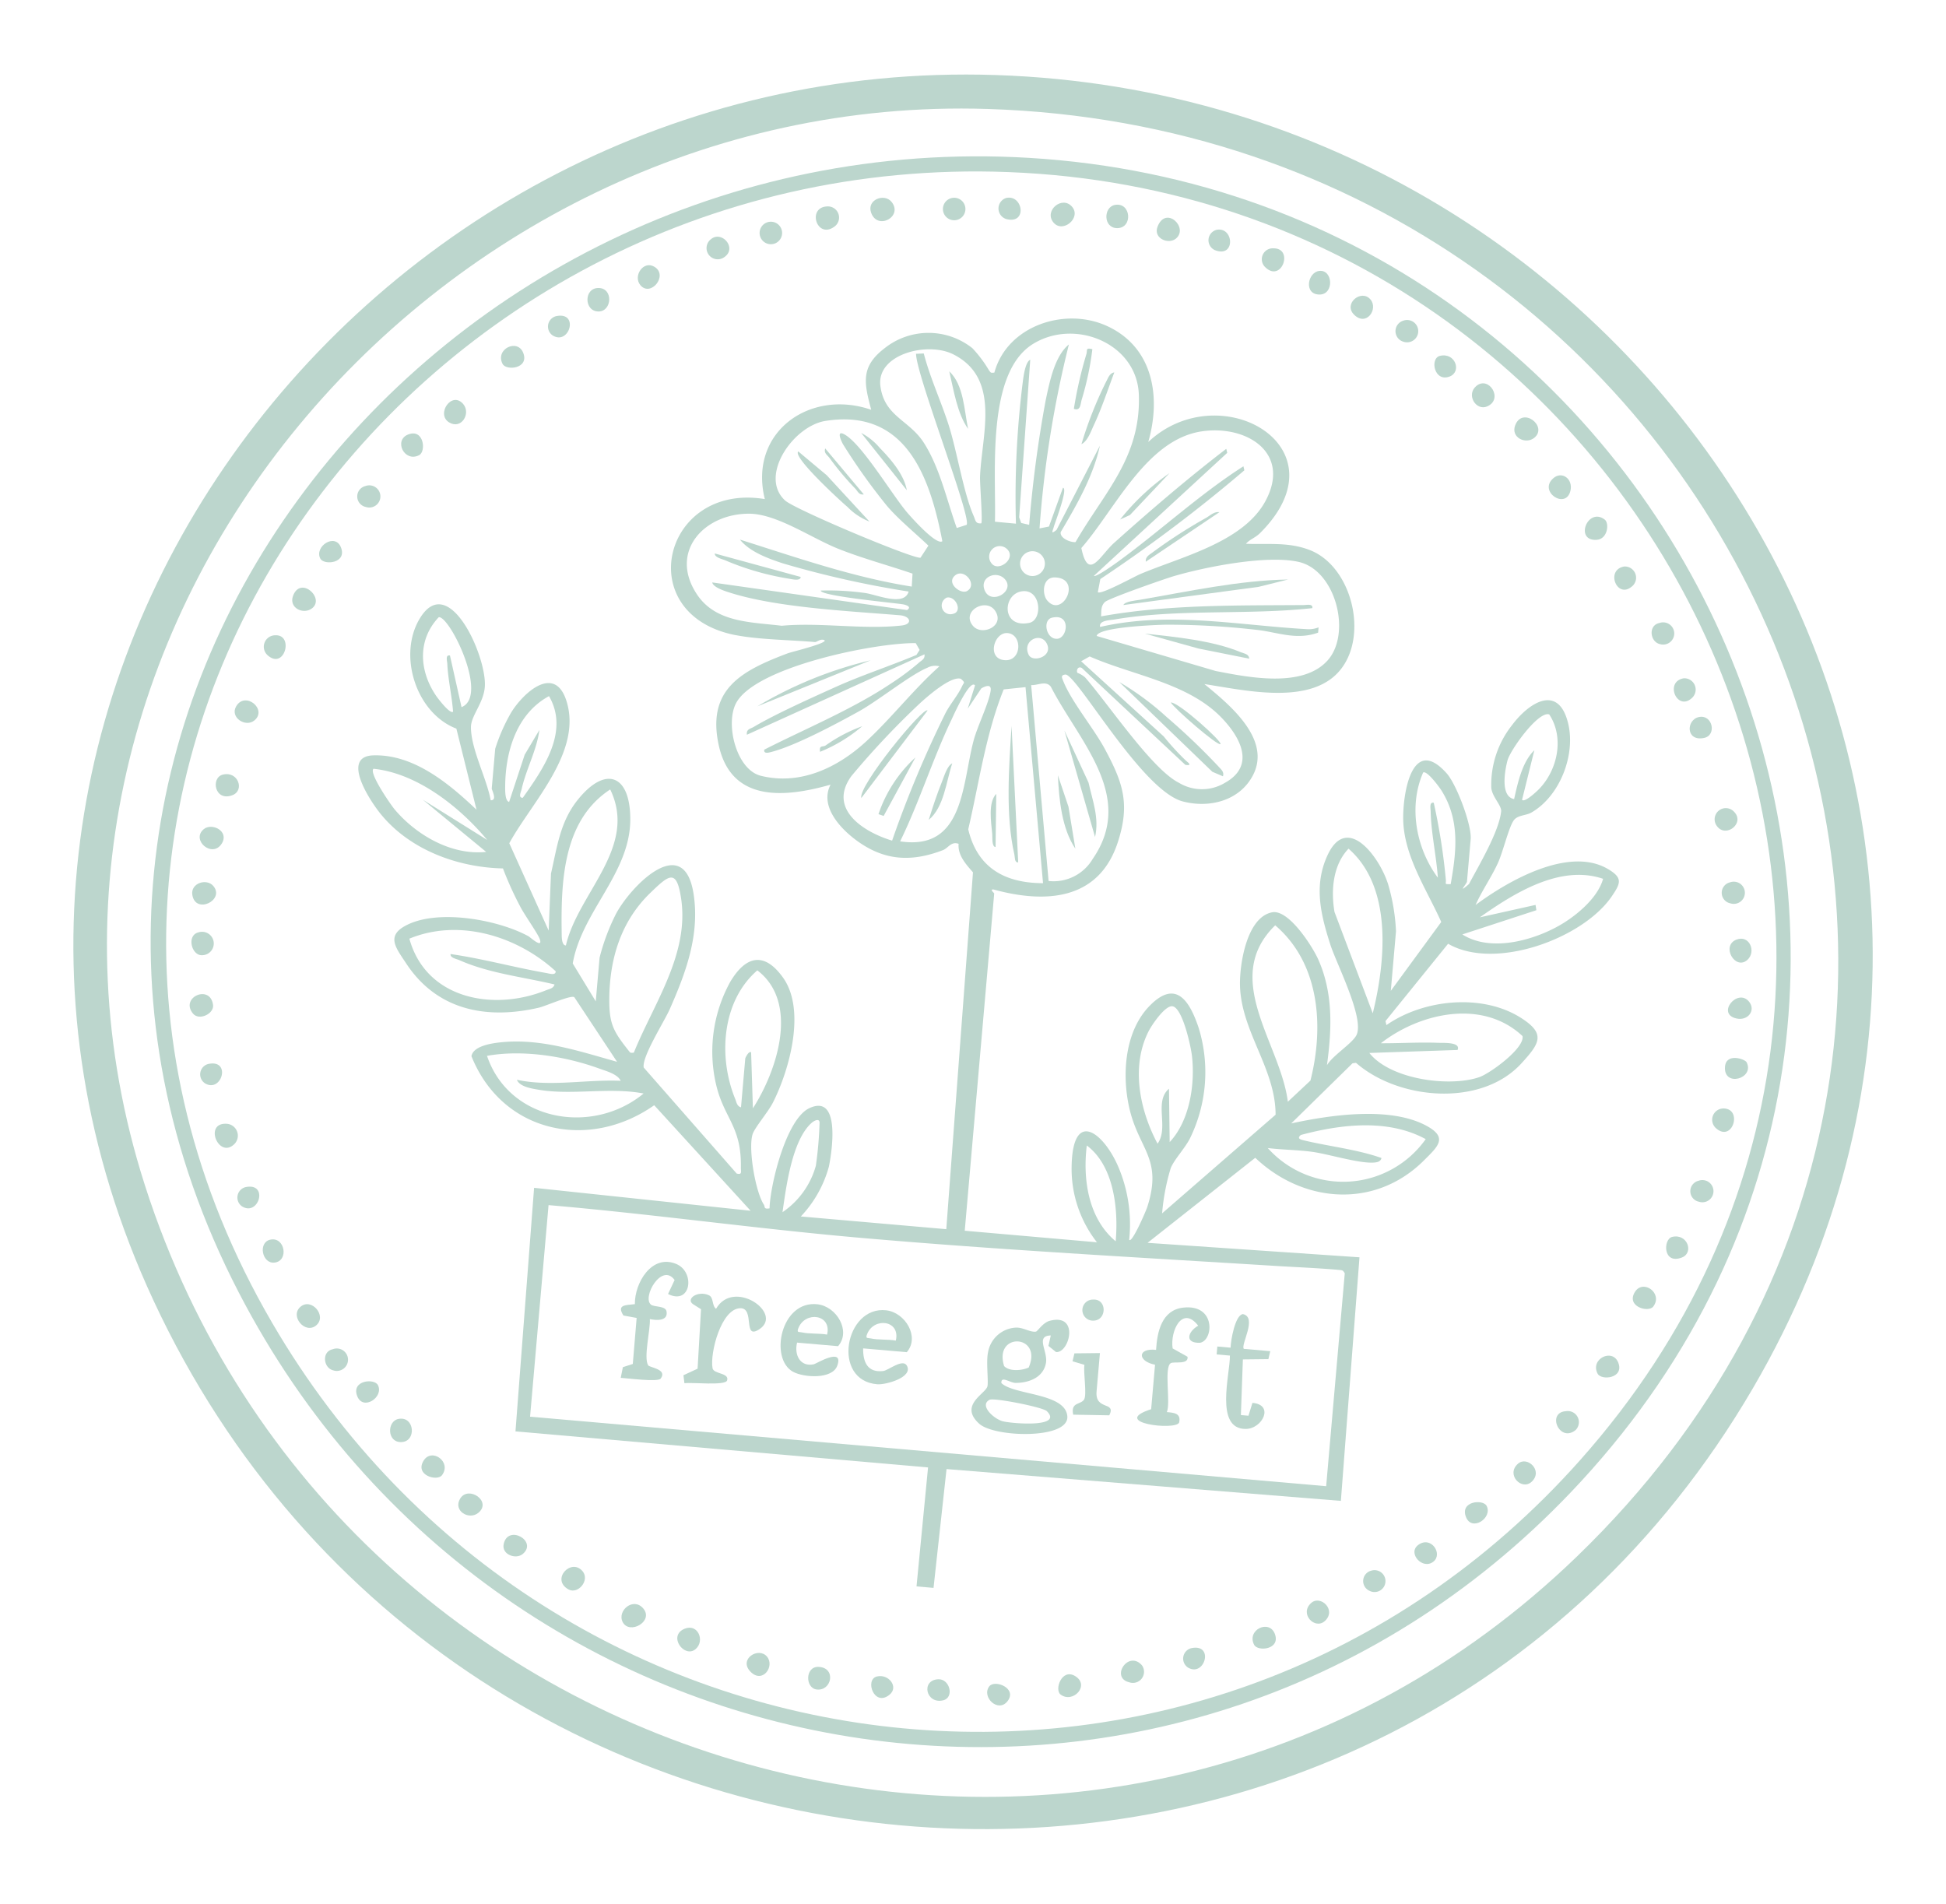 <svg xmlns="http://www.w3.org/2000/svg" xmlns:xlink="http://www.w3.org/1999/xlink" width="261.474" height="255.815" viewBox="0 0 261.474 255.815">
  <defs>
    <clipPath id="clip-path">
      <rect id="Rectangle_15" data-name="Rectangle 15" width="241.857" height="235.632" fill="#bcd6cd"/>
    </clipPath>
  </defs>
  <g id="Group_20" data-name="Group 20" transform="matrix(0.996, 0.087, -0.087, 0.996, 20.537, 0)">
    <g id="Group_19" data-name="Group 19" clip-path="url(#clip-path)">
      <path id="Path_64" data-name="Path 64" d="M113.742.187c88.949-4.815,155.805,84.292,116.694,167-41.943,88.7-166.507,91.393-215.156,6.891C-28.87,97.392,28.38,4.807,113.742.187m-.714,4.638C38.153,8.967-17.115,87.411,12.781,158.738c33.207,79.225,139.145,98.563,196.124,32.945C276.76,113.542,214.37-.782,113.029,4.825" transform="translate(0 0)" fill="#bcd6cd"/>
      <path id="Path_65" data-name="Path 65" d="M137.719,30.412c89.277-2.5,145.293,98.4,89.419,170.767-47.613,61.665-140.5,55.713-181.9-9.633C-.483,119.392,56.5,32.683,137.719,30.412m-2.5,2.141C53.925,36.486.742,125.4,50.088,195.257c42.968,60.831,132.005,63.1,176.693,3.069,53.775-72.237-3.88-170.014-91.56-165.772" transform="translate(-18.625 -19.522)" fill="#bcd6cd"/>
      <path id="Path_66" data-name="Path 66" d="M151.122,135.556c-14.28-1.511-11.521-19.614,2.319-18.557-3-8.768,4.729-15.324,13.2-13.2-1.247-3.471-1.973-5.62,1.065-8.391a9.474,9.474,0,0,1,11.759-1.04,16.57,16.57,0,0,1,2.491,2.782c.285.3.245.324.74.229,1.16-6.425,8.664-9.64,14.521-7.56,6.428,2.282,8.107,8.834,6.894,15.052,8.765-9.82,26.62-1.7,16.044,10.874-.605.72-1.314.961-1.774,1.61,2.988-.138,5.662-.769,8.639.1,6.176,1.814,9.261,11.918,4.7,16.629-3.93,4.059-12.139,2.866-17.266,2.54,3.58,2.447,9.686,6.583,7.561,11.664-1.486,3.554-5.442,4.927-9.082,4.3-5.644-.968-15.744-15.892-17.205-15.612-.661.126-.408.482-.2.9,1.332,2.659,4.618,5.945,6.372,8.62,2.8,4.274,4.042,7.024,2.814,12.315-1.866,8.035-8.975,9.082-16.126,7.775-.5.062.176.456.176.537v45.491H206.6a16,16,0,0,1-4.276-9.817c-.57-8.023,4.061-4.817,6.372-.308a19.729,19.729,0,0,1,2.189,9.411c.393.537,1.911-4.044,2.031-4.566,1.564-6.807-1.879-7.618-3.623-13.29-1.338-4.349-1.411-10.048,1.6-13.71,3.217-3.915,5.308-1.1,6.833,2.425a20.211,20.211,0,0,1,.109,14.864c-.564,1.4-1.847,2.977-2.226,4.2a29.187,29.187,0,0,0-.624,6.155l14.04-14.533c-.545-6.151-5.53-10.68-6.267-16.784-.337-2.794.055-9.338,3.455-10.277,2.179-.6,5.793,4.114,6.725,5.806,2.419,4.391,2.614,9.2,2.385,14.024.661-1.362,3.014-3.11,3.563-4.287,1.054-2.257-3.475-9.4-4.516-11.884-1.63-3.889-2.946-7.687-1.439-11.91,2.123-5.95,7-.391,8.451,3.114A26.308,26.308,0,0,1,243,167.489v8.028l5.949-9.811c-2.358-4.249-5.891-8.513-6.318-13.546-.316-3.724.383-11.087,5.325-6.4,1.442,1.369,3.965,6.623,3.965,8.523V160c0,.285-1.23,1.884.3.3,1.1-2.614,3.4-7.33,3.454-10.088.015-.824-1.391-1.848-1.6-3.079a12.927,12.927,0,0,1,2.052-8.613c1.993-3.215,5.713-6.1,7.479-.918,1.412,4.145-.234,9.85-3.856,12.39-.715.5-1.841.493-2.292,1.275-.586,1.015-1.064,4.346-1.612,5.881-.721,2.02-1.805,3.861-2.5,5.881,4.017-3.574,11.75-8.974,17.26-6.382,2.169,1.02,1.921,1.762.867,3.641-3.355,5.981-14.783,11.346-21.352,8.25l-7.479,11.088.173.527c4.64-3.883,12.419-5.389,17.9-2.557,3.581,1.849,2.84,3.2.621,6.1-4.869,6.355-16.012,6.347-22.156,1.861l-.461.108-7.5,8.763c5.145-1.591,13.091-3.493,18.189-1.241,2.988,1.32,1.721,2.611.014,4.641-5.932,7.058-15.626,7.191-22.616,1.622l-13.425,12.646,28.542-.542.357,32.828-53.166.353-.353,16.059-2.295,0,.153-16.062H130.962l-.357-32.828,29.257.539-14.141-13c-8.231,6.931-20.034,5.465-25.04-4.425.111-1.424,2.669-2,3.842-2.219,5.263-1,10.545.294,15.717,1.264l-6.479-8.151c-.486-.283-3.694,1.52-4.66,1.832-6.947,2.245-13.627,1.474-18.266-4.411-1.449-1.839-2.947-3.306-.682-4.9,3.989-2.813,12.453-2.041,16.779-.133.2.087,2.089,1.539,1.531.254-.3-.7-2.354-3.1-3-4.138a45.455,45.455,0,0,1-2.762-4.907c-6.111.4-12.76-1.417-17.079-5.935-1.58-1.652-5.929-7.171-1.6-7.686,5.4-.643,10.484,2.907,14.454,6.07l-3.646-10.623c-5.582-1.592-8.749-9.17-6.166-14.356,3.307-6.641,9.4,4.329,9.486,8.39.045,2.22-1.518,4.047-1.385,5.6.25,2.921,2.712,6.677,3.5,9.557.939-.045,0-1.4,0-1.6v-5.352a24.5,24.5,0,0,1,1.722-5.056c1.463-2.886,5.292-6.946,7.267-2.15,2.73,6.628-3.493,13.965-6,19.694l6.295,11.236-.357-7.666c.508-3.615.611-7.006,2.695-10.147,3.285-4.95,6.746-4.111,7.286,1.94.646,7.225-5.414,12.9-6.017,19.992l3.525,4.8v-5.887a28.461,28.461,0,0,1,1.715-6.134c1.759-4,8.1-11.617,10.112-3.552,1.346,5.409-.078,10.621-1.83,15.758-.594,1.74-3.209,6.732-2.8,8.121l13.682,13.1c.79.142.529-.313.492-.847-.375-5.518-2.788-6.344-4.257-10.732a19.424,19.424,0,0,1,.66-14c1.777-3.694,4.2-4.495,7.027-1.184,3.456,4.04,1.952,12.249.091,16.866-.518,1.285-2.13,3.531-2.338,4.44-.449,1.969,1.047,7.67,2.319,9.287.228.291-.007.656.815.449-.187-3.231,1.192-12.153,4.145-13.873,4.016-2.337,3.571,5.364,3.311,7.592a15.774,15.774,0,0,1-3.173,7h19.623l-.6-48.087c-1.019-.985-2.257-2.1-2.256-3.648-1.021-.287-1.356.7-2.009,1.02-4.123,2.018-7.786,2.117-11.733-.3-2.332-1.425-5.325-4.149-4.095-7.143-5.937,2.26-13.093,3.593-15.441-4.005-2.27-7.35,2.229-10.225,8.171-13.079.474-.228,5.229-1.821,4.774-2.18-.52-.223-1.036.353-1.249.353-3.307,0-7.537.335-10.7,0m44.406-16.425c3.247-6.983,7.778-12.077,6.755-20.464-.837-6.857-9.438-9.541-14.767-5.569-5.967,4.448-3.405,17.716-3.016,24.242l2.835.017a123.675,123.675,0,0,1-.726-19.457c.04-.62.134-2.335.724-2.66l.36,21.227.337.734,1.089.156a164.493,164.493,0,0,1,.759-16.9c.3-2.419.661-5.967,2.45-7.715a144.249,144.249,0,0,0-1.779,24.974l1.24-.362L193.223,112c.732,0-.669,4.791-.761,5.309-.1.589-.4,1.166.4.4l4.814-11.771c-.539,4.2-2.427,8.237-4.234,12.016-.075.819,1.407,1.285,2.082,1.171M182.7,117.715c.2-.24-.664-5.3-.708-6.246-.261-5.616,1.678-13.372-5-16.05-3.645-1.462-10.322.9-9.4,5.088.892,4.052,4.243,4.184,6.486,7.1,2.452,3.19,3.732,7.4,5.4,11.016l1.28-.536c.629-1.022-8.5-19.447-8.769-22.31l1.029-.134c1.127,3.176,2.842,6.14,4.145,9.232,1.442,3.423,2.816,9.021,4.45,11.963.275.495.3,1.03,1.084.875m16.416,7.849c.374.394,4.705-2.51,5.467-2.914,5.229-2.777,13.395-5.444,15.9-11.217,2.935-6.767-3.379-10.026-9.325-8.612-7.342,1.745-10.709,11.5-14.763,17.03,1.328,4.466,2.6.769,4.321-1.069,4.474-4.772,9.1-9.5,13.922-13.908l.174.529L198.4,123.422c.263.241,2.837-1.979,3.216-2.311,5.248-4.6,9.987-9.838,15.518-14.1l.173.528a203.686,203.686,0,0,1-18.012,16.241Zm-21.411-5c-2.4-8.42-6.41-17.387-17.058-14.738-4.265,1.061-8.306,8.176-4.475,11.121,1.416,1.089,17.851,6.356,18.8,6.082l.919-1.709c-1.866-1.5-4.377-3.208-6.034-4.859a81.286,81.286,0,0,1-6.573-7.7c-.26-.375-1.1-1.807-.035-1.394,2.444.954,7.243,7.665,9.456,9.812.721.7,4.285,4.051,5,3.383m-3.614,4.689c-3.4-.846-6.855-1.441-10.216-2.451-3.763-1.13-8.667-3.981-12.389-3.657-6.011.523-10.278,6.025-6.037,11.38,2.856,3.606,7.552,3.095,11.739,3.239,5.1-.924,11.019-.422,16.047-1.436,1.5-.3,1.1-1.355-.333-1.351-6.886.02-16.939.457-23.538-1.155-.5-.121-1.841-.476-1.982-1.046l26.4,1.422c.579-.44-.006-.646-.527-.713-.826-.105-11.246-.13-11.249-.891a35.6,35.6,0,0,1,5.905-.193c1.542.046,5.445,1.43,5.87-.7A132.3,132.3,0,0,1,156.64,125.4c-2-.468-4.6-1.154-6.053-2.685,7.77,1.725,15.593,3.728,23.549,4.279Zm54.992,3.158c-2.872,1.334-5.565.376-8.367.345a105.377,105.377,0,0,0-12.145.377c-1.23.129-9.048,1.109-9.094,2.316l16.323,3.293c4.444.47,11.891,1.316,14.9-2.751,2.885-3.906.012-12.124-5.033-12.82-4.334-.6-12.391,1.739-16.555,3.362-1.21.472-8.458,3.739-8.929,4.272-.526.6-.358,1.269-.35,1.965,8.8-2.38,17.923-3.024,26.981-3.88.4-.038,1.284-.327,1.2.31-8.555,1.707-17.914,1.623-26.324,3.827-.592.155-2.155.3-1.858,1.171,9.025-2.916,18.376-1.841,27.67-2.118a3.606,3.606,0,0,0,1.581-.378Zm-44.507-5.431c1.059,1.125,3.476-1.14,1.7-2.247a1.42,1.42,0,0,0-1.7,2.247m4.8-2a1.667,1.667,0,0,0,.3,3.16,1.667,1.667,0,1,0-.3-3.16m3.044,6.273c2.27,2.307,4.509-3.345.806-3.156-1.723.088-1.576,2.373-.806,3.156m-5.883-2.319c-1.2-1.16-3.462-.019-2.6,1.695,1.008,2,4.146-.2,2.6-1.695m-4.943,2.014c1.46-1.022-.866-3.28-1.943-1.763-.772,1.089,1.19,2.29,1.943,1.763m7.437-.624c-2.686.525-2.451,5.272,1.269,4.156,1.794-.538,1.2-4.639-1.269-4.156m-10.065,1.734a1.172,1.172,0,0,0,1.02,2.106c1.29-.4.173-2.445-1.02-2.106m3.822,3.477c1.317,1.32,4.337-.34,2.8-2.266-1.375-1.722-4.6.459-2.8,2.266m10.486-2.01c-1.284.432-.509,3.026.973,2.755,1.377-.251,1.536-3.6-.973-2.755m-5.756,2.577c-1.86,0-2.561,3.781.009,3.657,2.236-.108,1.992-3.657-.009-3.657m3.086,2.677c.634,1.024,3.324-.059,2.279-1.734-.969-1.554-3.4-.074-2.279,1.734m6.729,1.832a3.254,3.254,0,0,1,1.075.519c3.4,3.249,9.988,11.489,13.772,13a5.986,5.986,0,0,0,6.177-.517c3.949-2.664,1.54-6.3-1.235-8.706-4.92-4.262-12.373-4.608-18.343-6.634l-1.089.742,11.94,9.1a34.374,34.374,0,0,0,3.16,2.906c.314.267,1.158.7.068.647l-15-11.766c-.6-.247-.721.486-.527.7M153.8,148.756c-.164-.758.385-.811.828-1.131,2.678-1.932,7.477-4.61,10.477-6.291,3.406-1.908,7.006-3.422,10.457-5.242l.371-.707-.6-.865c-5.39.391-21.154,5.031-23.342,10.108-1.256,2.914.786,8.929,4.151,9.462,5.421.859,10.245-2.027,13.725-5.857,3.117-3.431,5.713-7.5,8.911-10.888a2.234,2.234,0,0,0-1.616.343c-2.19,1.134-6.17,4.967-8.684,6.658-2.884,1.939-7.956,5.247-11.095,6.39-.335.122-1.161.47-1.08-.188,5.29-3.3,11.386-6.463,16.221-10.362a33.917,33.917,0,0,0,3.4-3.021c.347-.4.859-.588.709-1.25Zm-38.531-.356c3.581-1.79-2.665-12.1-4.1-11.774-2.615,3.291-1.992,7.393.534,10.517.29.359,2.1,2.357,2.487,1.969-.336-2.086-1.053-4.257-1.33-6.34-.052-.386-.4-1.229.257-1.148Zm143.07,0c.382.391,1.874-1.3,2.132-1.611,2.291-2.8,2.824-7.218.508-10.135-1.521-.355-4.81,5.236-5.052,6.661-.239,1.4-.558,4.9,1.34,5.087.3-2.2.643-5.077,2.139-6.777ZM195.9,164.809a6.108,6.108,0,0,0,5.64-3.455c5.09-8.933-3.252-15.634-7.609-22.582-.736-.8-1.754-.011-2.654.012Zm-21.422-3.573a148.178,148.178,0,0,1,5.662-17.714c.523-1.258,1.474-2.569,1.911-3.806.189-.536.427-.424-.25-.946-1.36-.344-4.421,2.878-5.35,3.917a110.572,110.572,0,0,0-8.176,10.377c-2.81,4.658,2.2,7.333,6.2,8.172m16.068-22.111-2.895.561c-1.89,6.218-2.193,12.748-3.11,19.149,1.674,5.032,5.507,6.771,10.644,6.332Zm-6.779.357c-.784-.854-2.606,4.487-2.762,4.9-2.064,5.517-3.324,11.355-5.441,16.856,8.687.549,7.608-8.368,8.657-14.352.35-2,1.6-5.134,1.7-6.873.052-.971-.773-.564-1.281-.2l-1.579,2.875Zm-59.23,20.333c2.371-4.073,5.5-9.4,2.317-13.914-4.144,2.734-5.2,7.959-4.806,12.663.036.431.133,1.907.706,1.965l1.53-6.5,1.681-3.486c-.125,2.783-1.322,5.4-1.685,8.125-.051.387-.4,1.229.256,1.147m125.236.714c.4-4.459.508-8.717-2.348-12.455-.327-.429-2.161-2.517-2.642-2.17-1.6,4.735-.059,10.248,3.2,13.913-.448-2.843-1.434-5.951-1.739-8.786-.042-.393-.32-1.287.311-1.2A82.629,82.629,0,0,1,249.071,160c.106.591-.221.612.7.534m-8.922,18.2c1.1-7.081,1.206-17.108-5.17-21.757-1.917,2.387-1.875,5.792-1.142,8.629ZM120.26,165.88c-4.063-4.091-10.121-8.106-16.054-8.2-.615.592,2.726,4.622,3.335,5.226,3.2,3.168,8.152,5.482,12.718,4.586l-9.093-6.249Zm11.77,13.2c1-7.157,8.527-14,4.107-21.4-6.079,4.784-5.5,13.158-4.784,20.121.035.341.159,1.343.677,1.278m138.083-21.046c-5.928-1.464-11.8,3-16.054,6.6l7.317-2.316.172.7-9.63,4.107c3.923,2.034,9.341.067,12.747-2.234,2.2-1.487,4.964-4.195,5.448-6.859m-39.6,33.535,2.779-3.1c1.2-7.4-.12-15.8-6.535-20.372-6.678,7.777,2.1,15.734,3.756,23.475m-88.135,1.072c2.071-6.762,6.275-13.79,4.542-21.13-.962-4.077-1.909-3.086-4.191-.464-3.586,4.119-4.691,9.243-4.269,14.633.265,3.382.922,4.344,3.177,6.733.285.3.247.323.74.229m98.478-8.56c3.093,3.286,11.076,3.68,14.986,1.96,1.435-.632,5.785-4.446,5.322-6.012-5.757-4.527-13.965-1.95-18.881,2.618,2.485-.2,5.181-.612,7.653-.727.707-.033,3.07-.4,2.694.729Zm-109.894-1.426c-5.573-4.272-13.558-5.973-19.968-2.649,2.941,7.909,12.105,8.775,18.894,5.314.41-.209.987-.334,1.076-.882-4.346-.644-8.835-.711-13.029-2.14-.4-.136-1.292-.2-1.241-.715,4.357.243,8.686,1.048,13.028,1.42.388.033,1.332.259,1.24-.349m26.405,16.051v-6.6c0-.059.35-1.043.71-.89l.894,7.489c2.8-5.322,5.016-14.707-1.019-18.524-4.4,4.532-4.246,12.036-1.471,17.449.211.412.33.99.885,1.077m57.8-.357c2.429-3.085,2.74-8.026,1.977-11.792-.251-1.241-1.845-6.42-3.224-6.424-.986,0-2.5,2.715-2.857,3.591-2.008,4.93-.29,10.694,2.5,14.981,1.368-2.306-1.018-5.563.886-7.491Zm13.2-.353a13.6,13.6,0,0,0,21.044-3.037c-5.276-2.311-11.547-1-16.761.9-.562.548.054.629.537.7,3.5.514,7.075.567,10.522,1.44-.062.485-.484.62-.906.694-1.986.347-6.276-.618-8.534-.712-1.958-.082-3.945.086-5.9.018m-87.414-1.434c-.513-.883-2.11-1.144-3.059-1.4-4.679-1.247-10.473-1.651-15.137-.379,3.749,8.54,15.076,9.438,21.407,3.21-4.626-.48-9.556,1.1-14.106.723-.9-.074-2.568-.172-3.02-1.08,4.611.579,9.274-.875,13.915-1.077m27.116,9.1a50.217,50.217,0,0,0,0-5.708c0-.8-.75-.326-1.064.006-2.429,2.569-2.665,8.912-2.857,12.3a11.123,11.123,0,0,0,3.921-6.6m41.027,6.6c0-4.319-1.1-10.077-4.988-12.488-.158,4.572,1.046,9.748,4.988,12.488m31.044,30.327V213.872c-.267-.365-.312-.387-.729-.389-2.743-.008-5.625.126-8.384.2-18.562.466-37.375,1.094-55.984,1.1-14.1.006-28.2-.751-42.3-.731v28.543Z" transform="translate(-65.672 -57.337)" fill="#bcd6cd"/>
      <path id="Path_67" data-name="Path 67" d="M62.939,421.6c-1.895,1.915-4.22-2.689-1.127-2.757a1.6,1.6,0,0,1,1.127,2.757" transform="translate(-38.767 -269.254)" fill="#bcd6cd"/>
      <path id="Path_68" data-name="Path 68" d="M278.539,50.661c1.814,1.834-1.552,4.074-2.6,1.68-.735-1.681,1.548-2.742,2.6-1.68" transform="translate(-177.299 -32.294)" fill="#bcd6cd"/>
      <path id="Path_69" data-name="Path 69" d="M231.436,586.011c1.608,1.595-1.551,3.737-2.6,2.054-.9-1.439,1.13-3.512,2.6-2.054" transform="translate(-146.968 -376.404)" fill="#bcd6cd"/>
      <path id="Path_70" data-name="Path 70" d="M257.007,55.291a1.5,1.5,0,0,1,1.184,2.653c-2.184,1.846-3.861-2.289-1.184-2.653" transform="translate(-164.334 -35.537)" fill="#bcd6cd"/>
      <path id="Path_71" data-name="Path 71" d="M346.393,46.6c1.375,1.374-.943,3.691-2.316,2.316-1.461-1.462.855-3.777,2.316-2.316" transform="translate(-220.894 -29.657)" fill="#bcd6cd"/>
      <path id="Path_72" data-name="Path 72" d="M527.222,114.146c-1.049,1.037-3.188.265-2.712-1.437.741-2.649,4.432-.263,2.712,1.437" transform="translate(-337.143 -71.695)" fill="#bcd6cd"/>
      <path id="Path_73" data-name="Path 73" d="M99.716,486.569c-1.374,1.374-3.688-.94-2.314-2.314s3.688.94,2.314,2.314" transform="translate(-62.346 -311.038)" fill="#bcd6cd"/>
      <path id="Path_74" data-name="Path 74" d="M74.665,218.017c-1.074,1.037-3.189.259-2.714-1.436.774-2.765,4.289-.083,2.714,1.436" transform="translate(-46.211 -138.461)" fill="#bcd6cd"/>
      <path id="Path_75" data-name="Path 75" d="M207.607,574.05c1.124,1.121-.327,3.209-1.683,2.6-2.494-1.126,0-4.277,1.683-2.6" transform="translate(-131.702 -368.724)" fill="#bcd6cd"/>
      <path id="Path_76" data-name="Path 76" d="M125.164,140.481c1.149,1.158.043,3.473-1.7,2.6-1.871-.946,0-4.31,1.7-2.6" transform="translate(-78.871 -90.002)" fill="#bcd6cd"/>
      <path id="Path_77" data-name="Path 77" d="M386.547,51.066c-.926.924-3.058.252-2.614-1.346.839-3.019,4.228-.265,2.614,1.346" transform="translate(-246.777 -31.094)" fill="#bcd6cd"/>
      <path id="Path_78" data-name="Path 78" d="M64.139,234.111c2.526-.352,1.67,4.563-.767,2.773a1.538,1.538,0,0,1,.767-2.773" transform="translate(-40.328 -150.489)" fill="#bcd6cd"/>
      <path id="Path_79" data-name="Path 79" d="M109.945,499.7a1.508,1.508,0,1,1,.289,2.81c-1.325-.215-1.762-2.368-.289-2.81" transform="translate(-70.086 -321.163)" fill="#bcd6cd"/>
      <path id="Path_80" data-name="Path 80" d="M136.762,523.734c2.147-.6,2.716,2.894.581,3.079-1.878.162-2.113-2.652-.581-3.079" transform="translate(-87.272 -336.644)" fill="#bcd6cd"/>
      <path id="Path_81" data-name="Path 81" d="M365.539,45.2c2.147-.6,2.716,2.894.581,3.079-1.878.162-2.113-2.652-.581-3.079" transform="translate(-234.344 -29.014)" fill="#bcd6cd"/>
      <path id="Path_82" data-name="Path 82" d="M616.338,391.834a1.491,1.491,0,1,1,.3,2.8,1.442,1.442,0,0,1-.3-2.8" transform="translate(-395.589 -251.827)" fill="#bcd6cd"/>
      <path id="Path_83" data-name="Path 83" d="M46.129,347.82a1.573,1.573,0,1,1,.865,3c-1.494.324-2.472-2.458-.865-3" transform="translate(-29.123 -223.526)" fill="#bcd6cd"/>
      <path id="Path_84" data-name="Path 84" d="M46.729,329.4c1.748,1.746-2.049,4.054-2.709,1.439-.395-1.563,1.719-2.428,2.709-1.439" transform="translate(-28.268 -211.489)" fill="#bcd6cd"/>
      <path id="Path_85" data-name="Path 85" d="M174.061,93.356c2.013-.174,2.1,2.982.281,3.144-1.95.174-2.274-2.972-.281-3.144" transform="translate(-111.031 -60.011)" fill="#bcd6cd"/>
      <path id="Path_86" data-name="Path 86" d="M45.4,308.44c1.007-1.009,3.474-.057,2.593,1.7-1.074,2.137-4.2-.087-2.593-1.7" transform="translate(-28.896 -198.019)" fill="#bcd6cd"/>
      <path id="Path_87" data-name="Path 87" d="M166.557,551.978c-1.158,1.149-3.473.043-2.6-1.7.946-1.871,4.31,0,2.6,1.7" transform="translate(-105.279 -353.253)" fill="#bcd6cd"/>
      <path id="Path_88" data-name="Path 88" d="M50.1,287.874c2.013-.68,3.111,1.849,1.545,2.63-2.327,1.16-3.175-2.079-1.545-2.63" transform="translate(-31.665 -184.989)" fill="#bcd6cd"/>
      <path id="Path_89" data-name="Path 89" d="M93.848,175.046a1.491,1.491,0,1,1,.3,2.8,1.442,1.442,0,0,1-.3-2.8" transform="translate(-59.7 -112.462)" fill="#bcd6cd"/>
      <path id="Path_90" data-name="Path 90" d="M507.886,100.577c1.569-1.585,3.857,1.456,1.689,2.605-1.417.751-2.978-1.3-1.689-2.605" transform="translate(-326.192 -64.369)" fill="#bcd6cd"/>
      <path id="Path_91" data-name="Path 91" d="M252.827,595.376c-1.4,1.444-3.957-1.466-1.694-2.6,1.717-.86,2.854,1.4,1.694,2.6" transform="translate(-160.866 -380.951)" fill="#bcd6cd"/>
      <path id="Path_92" data-name="Path 92" d="M618.336,278.944a1.491,1.491,0,1,1,.3,2.8,1.442,1.442,0,0,1-.3-2.8" transform="translate(-396.873 -179.254)" fill="#bcd6cd"/>
      <path id="Path_93" data-name="Path 93" d="M477.574,79.074a1.5,1.5,0,1,1,.318,2.811,1.474,1.474,0,0,1-.318-2.811" transform="translate(-306.435 -50.755)" fill="#bcd6cd"/>
      <path id="Path_94" data-name="Path 94" d="M624.64,302.661c-1.5,1.548-3.694-1.589-1.7-2.6,1.714-.865,2.855,1.4,1.7,2.6" transform="translate(-399.953 -192.776)" fill="#bcd6cd"/>
      <path id="Path_95" data-name="Path 95" d="M56.714,262.08c-1.1,1.1-3.374-.106-2.605-1.688,1.041-2.143,4.23.063,2.605,1.688" transform="translate(-34.684 -166.825)" fill="#bcd6cd"/>
      <path id="Path_96" data-name="Path 96" d="M593.939,204.088a1.52,1.52,0,0,1,1.377,2.48c-1.848,2.159-3.985-1.81-1.377-2.48" transform="translate(-381.041 -131.181)" fill="#bcd6cd"/>
      <path id="Path_97" data-name="Path 97" d="M612.766,253.912A1.5,1.5,0,1,1,614.8,251.7c1.606,1.37-.706,3.558-2.034,2.213" transform="translate(-393.608 -161.511)" fill="#bcd6cd"/>
      <path id="Path_98" data-name="Path 98" d="M303.861,48.072a1.512,1.512,0,1,1,.305,2.824,1.512,1.512,0,0,1-.305-2.824" transform="translate(-194.801 -30.817)" fill="#bcd6cd"/>
      <path id="Path_99" data-name="Path 99" d="M279.712,600.171c1.2,1.2-.271,3.732-2.03,2.215-1.784-1.539.776-3.469,2.03-2.215" transform="translate(-178.117 -385.567)" fill="#bcd6cd"/>
      <path id="Path_100" data-name="Path 100" d="M556.718,146.684c.668.422.647,2.581-.856,2.806-2.983.447-1.58-4.346.856-2.806" transform="translate(-356.256 -94.1)" fill="#bcd6cd"/>
      <path id="Path_101" data-name="Path 101" d="M622.577,364.09c2.629-.227,1.636,4.487-.739,2.742a1.516,1.516,0,0,1,.739-2.742" transform="translate(-399.348 -234.054)" fill="#bcd6cd"/>
      <path id="Path_102" data-name="Path 102" d="M47.24,373.735c-1.944-2.014,1.994-4.174,2.6-1.371.251,1.154-1.686,2.321-2.6,1.371" transform="translate(-30.025 -238.518)" fill="#bcd6cd"/>
      <path id="Path_103" data-name="Path 103" d="M216.154,70.655c1.328-1.345,3.64.843,2.034,2.213a1.5,1.5,0,1,1-2.034-2.213" transform="translate(-138.642 -45.151)" fill="#bcd6cd"/>
      <path id="Path_104" data-name="Path 104" d="M583.479,184.033a1.494,1.494,0,1,1,.291,2.807c-1.322-.215-1.765-2.361-.291-2.807" transform="translate(-374.504 -118.238)" fill="#bcd6cd"/>
      <path id="Path_105" data-name="Path 105" d="M425.588,56.379c2.766-.262,1.477,4.633-.93,2.581a1.467,1.467,0,0,1,.93-2.581" transform="translate(-272.648 -36.237)" fill="#bcd6cd"/>
      <path id="Path_106" data-name="Path 106" d="M539.758,132.534c1.061-1.073,2.648-.112,2.419,1.493-.38,2.66-4.37.48-2.419-1.493" transform="translate(-346.645 -84.909)" fill="#bcd6cd"/>
      <path id="Path_107" data-name="Path 107" d="M235.927,63.058a1.512,1.512,0,1,1,.305,2.824,1.512,1.512,0,0,1-.305-2.824" transform="translate(-151.129 -40.451)" fill="#bcd6cd"/>
      <path id="Path_108" data-name="Path 108" d="M506.45,548.7a1.47,1.47,0,1,1,0,2.724,1.438,1.438,0,0,1,0-2.724" transform="translate(-324.949 -352.67)" fill="#bcd6cd"/>
      <path id="Path_109" data-name="Path 109" d="M301.877,603.056c2.394-.092,2.046,3.121-.005,3.05-1.572-.054-1.834-2.979.005-3.05" transform="translate(-193.24 -387.68)" fill="#bcd6cd"/>
      <path id="Path_110" data-name="Path 110" d="M575.279,485.112c-2.005,1.935-4.131-2.024-1.5-2.416a1.494,1.494,0,0,1,1.5,2.416" transform="translate(-368.073 -310.293)" fill="#bcd6cd"/>
      <path id="Path_111" data-name="Path 111" d="M461.643,71.654c1.181,1.186-.237,3.724-2.034,2.214-1.6-1.347.686-3.567,2.034-2.214" transform="translate(-295.113 -45.793)" fill="#bcd6cd"/>
      <path id="Path_112" data-name="Path 112" d="M567.968,164.121a1.511,1.511,0,0,1,1.187,2.649c-1.827,1.749-3.687-2-1.187-2.649" transform="translate(-364.346 -105.485)" fill="#bcd6cd"/>
      <path id="Path_113" data-name="Path 113" d="M443.943,63.3c1.8-.337,2.264,2.99.286,3.165-2.156.191-1.865-2.87-.286-3.165" transform="translate(-284.585 -40.675)" fill="#bcd6cd"/>
      <path id="Path_114" data-name="Path 114" d="M420.43,590.95a1.494,1.494,0,0,1-1.5,2.416c-2.634-.392-.508-4.35,1.5-2.416" transform="translate(-268.526 -379.558)" fill="#bcd6cd"/>
      <path id="Path_115" data-name="Path 115" d="M608.81,413.732c2.014-.675,3.132,1.858,1.558,2.638-2.487,1.232-2.74-2.242-1.558-2.638" transform="translate(-390.941 -265.9)" fill="#bcd6cd"/>
      <path id="Path_116" data-name="Path 116" d="M151.578,538.972c-.574.915-3.669.329-2.632-1.732.942-1.872,3.821-.167,2.632,1.732" transform="translate(-95.616 -344.85)" fill="#bcd6cd"/>
      <path id="Path_117" data-name="Path 117" d="M142.5,120.38c-1.19-1.9,1.689-3.6,2.632-1.732,1.037,2.061-2.058,2.647-2.632,1.732" transform="translate(-91.424 -75.753)" fill="#bcd6cd"/>
      <path id="Path_118" data-name="Path 118" d="M586.065,463.046c-1.19-1.9,1.689-3.6,2.632-1.732,1.038,2.061-2.058,2.647-2.632,1.732" transform="translate(-376.576 -296.04)" fill="#bcd6cd"/>
      <path id="Path_119" data-name="Path 119" d="M466.182,575.935c-1.19-1.9,1.689-3.6,2.632-1.732,1.037,2.061-2.058,2.647-2.632,1.732" transform="translate(-299.508 -368.612)" fill="#bcd6cd"/>
      <path id="Path_120" data-name="Path 120" d="M191.3,85.916c-1.1-1.132.124-3.379,1.688-2.606,2,.989-.169,4.164-1.688,2.606" transform="translate(-122.708 -53.455)" fill="#bcd6cd"/>
      <path id="Path_121" data-name="Path 121" d="M184.732,566c-.854.853-2.843.337-2.671-1.1.329-2.737,4.565-.795,2.671,1.1" transform="translate(-117.033 -362.28)" fill="#bcd6cd"/>
      <path id="Path_122" data-name="Path 122" d="M626.247,322.376c1.075,1.077.108,2.644-1.492,2.416-2.759-.392-.2-4.115,1.492-2.416" transform="translate(-400.847 -206.959)" fill="#bcd6cd"/>
      <path id="Path_123" data-name="Path 123" d="M110.159,156.8c-1.9,1.19-3.6-1.689-1.732-2.632,2.061-1.038,2.647,2.058,1.732,2.632" transform="translate(-69.183 -98.976)" fill="#bcd6cd"/>
      <path id="Path_124" data-name="Path 124" d="M485.861,562.243c1.143-1.182,3.465.631,2.055,2.239-1.234,1.406-3.6-.64-2.055-2.239" transform="translate(-312.015 -361.2)" fill="#bcd6cd"/>
      <path id="Path_125" data-name="Path 125" d="M558.79,503.3c1.143-1.182,3.465.631,2.055,2.239-1.234,1.406-3.6-.64-2.055-2.239" transform="translate(-358.898 -323.308)" fill="#bcd6cd"/>
      <path id="Path_126" data-name="Path 126" d="M600.14,436.072c-.573.915-3.669.329-2.632-1.732.942-1.872,3.821-.168,2.632,1.732" transform="translate(-383.979 -278.699)" fill="#bcd6cd"/>
      <path id="Path_127" data-name="Path 127" d="M324.729,46.13c2.2-.715,3.2,3.26.319,2.826a1.485,1.485,0,0,1-.319-2.826" transform="translate(-208.179 -29.6)" fill="#bcd6cd"/>
      <path id="Path_128" data-name="Path 128" d="M71.868,441.764c3.065-.923,2.125,3.817-.251,2.619a1.443,1.443,0,0,1,.251-2.619" transform="translate(-45.571 -283.916)" fill="#bcd6cd"/>
      <path id="Path_129" data-name="Path 129" d="M53.885,396.808c3.065-.923,2.125,3.817-.251,2.619a1.443,1.443,0,0,1,.251-2.619" transform="translate(-34.011 -255.015)" fill="#bcd6cd"/>
      <path id="Path_130" data-name="Path 130" d="M441.507,583.626c3.065-.923,2.125,3.817-.251,2.619a1.443,1.443,0,0,1,.251-2.619" transform="translate(-283.198 -375.113)" fill="#bcd6cd"/>
      <path id="Path_131" data-name="Path 131" d="M404.558,51.2c2.293-.64,2.882,3.6,0,2.739a1.45,1.45,0,0,1,0-2.739" transform="translate(-259.448 -32.873)" fill="#bcd6cd"/>
      <path id="Path_132" data-name="Path 132" d="M83,460.739c1.942-.626,2.789,2.612.862,3.013-1.661.345-2.477-2.492-.862-3.013" transform="translate(-52.798 -296.139)" fill="#bcd6cd"/>
      <path id="Path_133" data-name="Path 133" d="M395.074,600.425c-.9-.571-.15-3.554,1.724-2.644,2.174,1.055.044,3.76-1.724,2.644" transform="translate(-253.733 -384.18)" fill="#bcd6cd"/>
      <path id="Path_134" data-name="Path 134" d="M627.132,345.216c1.311,2.09-2.814,3.667-2.841.849-.019-1.9,2.577-1.269,2.841-.849" transform="translate(-401.332 -221.639)" fill="#bcd6cd"/>
      <path id="Path_135" data-name="Path 135" d="M601.085,218.037c1.775-.524,2.624,2.225.925,2.741-2.432.739-2.64-2.234-.925-2.741" transform="translate(-385.693 -140.125)" fill="#bcd6cd"/>
      <path id="Path_136" data-name="Path 136" d="M492.988,91.05c2.014-.675,3.129,1.853,1.555,2.644-2.006,1.009-2.918-2.187-1.555-2.644" transform="translate(-316.506 -58.459)" fill="#bcd6cd"/>
      <path id="Path_137" data-name="Path 137" d="M346.982,603.759c1.549-.213,2.4,2.254.924,2.757-2.267.769-3.27-2.434-.924-2.757" transform="translate(-222.199 -388.124)" fill="#bcd6cd"/>
      <path id="Path_138" data-name="Path 138" d="M159.782,105.093c3.065-.923,2.125,3.817-.251,2.619a1.443,1.443,0,0,1,.251-2.619" transform="translate(-102.088 -67.483)" fill="#bcd6cd"/>
      <path id="Path_139" data-name="Path 139" d="M80.683,199.4c-.962-1.534,1.672-3.649,2.635-1.735,1.042,2.071-2.073,2.632-2.635,1.735" transform="translate(-51.734 -126.582)" fill="#bcd6cd"/>
      <path id="Path_140" data-name="Path 140" d="M544.2,520.114c.962,1.534-1.672,3.649-2.635,1.735-1.042-2.071,2.073-2.632,2.635-1.735" transform="translate(-348.014 -334.096)" fill="#bcd6cd"/>
      <path id="Path_141" data-name="Path 141" d="M526.416,538.953c-1.345,1.313-3.639-.82-2.234-2.052,1.6-1.4,3.417.9,2.234,2.052" transform="translate(-336.693 -344.87)" fill="#bcd6cd"/>
      <path id="Path_142" data-name="Path 142" d="M124.609,511.122c.962,1.534-1.672,3.649-2.635,1.735-1.042-2.071,2.073-2.633,2.635-1.735" transform="translate(-78.276 -328.315)" fill="#bcd6cd"/>
      <path id="Path_143" data-name="Path 143" d="M325.117,604.575c1.544-.521,3.078,1.138,1.918,2.283-1.925,1.9-3.544-1.735-1.918-2.283" transform="translate(-208.576 -388.594)" fill="#bcd6cd"/>
      <path id="Path_144" data-name="Path 144" d="M368.389,604.017c.634-1.012,3.782-.107,2.638,1.741-1.1,1.778-3.6-.212-2.638-1.741" transform="translate(-236.685 -388.028)" fill="#bcd6cd"/>
      <path id="Path_145" data-name="Path 145" d="M362.8,467.29c-2.11.236-.181,2.135-.327,3.747-.179,1.984-2.07,2.862-3.829,3.016-.737.064-2.069-.83-1.9.188,1.832,1.487,8.672.558,9.214,3.664s-9.492,3.711-11.706,2.041c-2.929-2.209.394-4.024.65-5.056.141-.568-.47-3.277-.31-4.577a4.007,4.007,0,0,1,3.493-3.673c.961-.1,1.917.486,2.681.309.206-.048.831-1.285,1.7-1.6,3.955-1.446,3.046,4.116,1.231,4.1l-1.091-.732Zm-2.585,4.55c1.548-4.619-5.132-4.386-3.307.093.77.693,2.455.4,3.307-.093m-4.852,4.774c-1.372.87.776,2.5,1.992,2.721,1.166.212,8.276.191,5.794-1.869-.586-.486-7.23-1.2-7.786-.851" transform="translate(-226.963 -298.998)" fill="#bcd6cd"/>
      <path id="Path_146" data-name="Path 146" d="M419.17,461.843l2.092.944c.259,1.083-1.738.763-2.158,1.046-.919.62.471,5.317.034,6.606.95-.008,1.958-.013,1.766,1.26-.359,1.138-9.395.847-3.9-1.466v-6c-2.42-.26-2.573-2.062-.035-2-.07-2.45.3-5.393,3.129-5.972,4.366-.895,4.447,4,2.7,4.5-2.078.291-1.857-1.289-.472-2.263-2.381-2.571-3.71,1.045-3.158,3.342" transform="translate(-266.868 -293.243)" fill="#bcd6cd"/>
      <path id="Path_147" data-name="Path 147" d="M224.478,460.478l.715-1.95c-1.929-2.233-4.191,2.7-2.874,3.577.453.3,1.948-.028,2.155.7.378,1.328-1.271,1.354-2.139,1.245.217,1.385-.422,5.223.318,6.211.213.284,2.681.286,1.823,1.633-.332.522-4.467.334-5.351.361l.161-1.452,1.291-.547-.023-6.206-1.794-.169c-1.089-1.4.212-1.408,1.394-1.656-.284-2.844,1.664-6.928,5.052-5.871,2.685.838,2.5,5.4-.727,4.126" transform="translate(-140.369 -293.261)" fill="#bcd6cd"/>
      <path id="Path_148" data-name="Path 148" d="M244.163,479.142l-.227-1.057,1.819-1.045-.236-8-1.127-.58c-1.08-.607.467-1.933,2.019-1.383.684.243.5,1.352,1.114,1.733,1.988-4.282,9.032-.244,6.095,2.179-2.234,1.842-.831-2.778-2.87-2.541-2.532.293-3.546,6.335-3,8.353.213.8,2.33.4,2.094,1.466-.168.762-4.685.639-5.679.874" transform="translate(-156.817 -300.172)" fill="#bcd6cd"/>
      <path id="Path_149" data-name="Path 149" d="M306.91,472.544c.126,1.846.886,3.227,2.95,2.795.685-.143,2.454-1.925,3.1-1,1.034,1.478-2.58,2.833-3.729,2.843-6.236.057-5.256-10.182.339-10.006,2.565.081,4.816,3.183,3.224,5.367Zm4.282-1.429c.409-2.794-3.216-2.914-3.92-.526-.2.667.114.474.523.529,1.049.14,2.314-.1,3.4,0" transform="translate(-196.043 -300.328)" fill="#bcd6cd"/>
      <path id="Path_150" data-name="Path 150" d="M281.5,472.544c-.262,1.675.7,3.26,2.509,2.7.275-.085,3.833-2.714,3.145-.088-.5,1.921-4.35,2-5.86,1.336-3.344-1.464-2.469-9.475,2.512-9.318,2.565.081,4.816,3.183,3.224,5.367Zm3.926-1.429c.409-2.794-3.216-2.914-3.92-.526-.2.667.114.474.523.529,1.049.14,2.314-.1,3.4,0" transform="translate(-179.548 -300.328)" fill="#bcd6cd"/>
      <path id="Path_151" data-name="Path 151" d="M446.718,461.577l3.568,0-.157,1.089-3.411.335.384,7.474,1.021,0,.384-1.768c2.974-.012,1.644,3.344-.572,3.566-4.237.425-2.746-7.181-3-9.633h-1.788v-1.067h1.788c-.067-.979.228-4.425,1.252-4.639,2.018.246.036,4.133.529,4.636" transform="translate(-284.883 -293.749)" fill="#bcd6cd"/>
      <path id="Path_152" data-name="Path 152" d="M392.917,476.213v5.173c0,2.631,2.782,1.049,1.982,3.052l-4.838.335c-.519-1.671.87-1.4,1.269-2.134.372-.679-.427-3.611-.35-4.669l-1.634-.333.161-1.088Z" transform="translate(-250.296 -306.139)" fill="#bcd6cd"/>
      <path id="Path_153" data-name="Path 153" d="M392.668,456.347c1.871-.259,2.071,2.656.253,2.819a1.416,1.416,0,1,1-.253-2.819" transform="translate(-251.566 -293.357)" fill="#bcd6cd"/>
      <path id="Path_154" data-name="Path 154" d="M362.654,118.114a52.57,52.57,0,0,1,2.576-8.659c.222-.5.358-1.184.985-1.331-.681,2.427-1.265,4.95-2.132,7.319-.307.84-.637,2.2-1.429,2.671" transform="translate(-233.136 -69.509)" fill="#bcd6cd"/>
      <path id="Path_155" data-name="Path 155" d="M360.434,100.065a39.68,39.68,0,0,1-.83,6.848c-.146.624.018,1.6-.95,1.355a56.222,56.222,0,0,1,1.018-7.38c.166-.613-.253-.991.762-.823" transform="translate(-230.565 -64.302)" fill="#bcd6cd"/>
      <path id="Path_156" data-name="Path 156" d="M405.389,180.064l-3.846,1.322-17.914,4.023c.188-.516,1.6-.75,2.136-.891,6.435-1.692,13.049-3.769,19.624-4.453" transform="translate(-246.619 -115.756)" fill="#bcd6cd"/>
      <path id="Path_157" data-name="Path 157" d="M406.889,207.173l-6.906-.761-7.364-1.372c4.065.082,9.2.13,13.073,1.371.474.152,1.086.121,1.2.762" transform="translate(-252.399 -131.812)" fill="#bcd6cd"/>
      <path id="Path_158" data-name="Path 158" d="M240.55,191.2c.066.614-1.23.392-1.617.368a36.5,36.5,0,0,1-8.646-1.7c-.437-.146-1.5-.265-1.508-.805Z" transform="translate(-147.073 -121.536)" fill="#bcd6cd"/>
      <path id="Path_159" data-name="Path 159" d="M399.867,157.079l-9.273,7.489c-.13-.71.471-1.009.9-1.416a68.51,68.51,0,0,1,6.633-5.141c.539-.371,1.043-.989,1.74-.932" transform="translate(-251.086 -100.978)" fill="#bcd6cd"/>
      <path id="Path_160" data-name="Path 160" d="M379.628,150.864a31.255,31.255,0,0,1,6.062-6.775l-4.807,6.071Z" transform="translate(-244.048 -92.629)" fill="#bcd6cd"/>
      <path id="Path_161" data-name="Path 161" d="M264.381,224.021l-14.626,7.486a53.875,53.875,0,0,1,14.626-7.486" transform="translate(-160.558 -144.014)" fill="#bcd6cd"/>
      <path id="Path_162" data-name="Path 162" d="M279.988,249a20.707,20.707,0,0,1-5.348,3.921c-.231-.933.306-.626.672-.92a20.657,20.657,0,0,1,4.676-3" transform="translate(-176.519 -160.07)" fill="#bcd6cd"/>
      <path id="Path_163" data-name="Path 163" d="M266.984,156.651a8.369,8.369,0,0,1-3.111-1.7c-.772-.534-8.035-6.078-7.235-6.855l4.093,2.861Z" transform="translate(-164.943 -95.204)" fill="#bcd6cd"/>
      <path id="Path_164" data-name="Path 164" d="M286.5,146.236l-6.776-7.132a8.374,8.374,0,0,1,2.666,1.79c1.582,1.362,3.557,3.268,4.109,5.342" transform="translate(-179.824 -89.425)" fill="#bcd6cd"/>
      <path id="Path_165" data-name="Path 165" d="M272.4,151.792c-.669.156-.849-.372-1.25-.709a38.237,38.237,0,0,1-3.746-3.746c-.338-.4-.865-.581-.709-1.25Z" transform="translate(-171.431 -93.914)" fill="#bcd6cd"/>
      <path id="Path_166" data-name="Path 166" d="M313.908,120.611c-1.658-1.957-2.388-5.041-3.2-7.492,2.125,1.676,2.443,5.045,3.2,7.492" transform="translate(-199.739 -72.72)" fill="#bcd6cd"/>
      <path id="Path_167" data-name="Path 167" d="M399.606,235.432l-1.475-.484L384.623,224.02a37.57,37.57,0,0,1,6.749,4.13,89,89,0,0,1,7.529,6.029c.385.371.833.627.706,1.252" transform="translate(-247.259 -144.014)" fill="#bcd6cd"/>
      <path id="Path_168" data-name="Path 168" d="M411.739,234.991c-.354.315-6.548-4.187-7.136-4.988.975-.208,7.465,4.7,7.136,4.988" transform="translate(-260.103 -147.855)" fill="#bcd6cd"/>
      <path id="Path_169" data-name="Path 169" d="M348.16,262.19c-.514.084-.481-.618-.6-.993-1.69-5.188-1.75-11.772-1.887-17.2Z" transform="translate(-222.218 -156.856)" fill="#bcd6cd"/>
      <path id="Path_170" data-name="Path 170" d="M341.713,277.1c-.533.014-.521-1.268-.6-1.714-.277-1.565-.955-4.125.07-5.419Z" transform="translate(-218.981 -173.554)" fill="#bcd6cd"/>
      <path id="Path_171" data-name="Path 171" d="M371,257.907,365.651,244l3.836,6.684c.76,2.412,1.871,4.612,1.508,7.228" transform="translate(-235.063 -156.855)" fill="#bcd6cd"/>
      <path id="Path_172" data-name="Path 172" d="M367.856,270.611c-2.057-2.541-2.766-6.409-3.2-9.631l1.787,4.094Z" transform="translate(-234.421 -167.774)" fill="#bcd6cd"/>
      <path id="Path_173" data-name="Path 173" d="M291.663,253.44c-.606-1.542,7.292-13.1,7.842-12.487Z" transform="translate(-187.478 -154.884)" fill="#bcd6cd"/>
      <path id="Path_174" data-name="Path 174" d="M299.4,267.18l-.712-.18a18.208,18.208,0,0,1,4.283-8.023Z" transform="translate(-192.017 -166.486)" fill="#bcd6cd"/>
      <path id="Path_175" data-name="Path 175" d="M317.7,267.828c.384-1.755.8-3.549,1.329-5.267.222-.727.5-2.2,1.161-2.58-.611,2.536-.575,5.94-2.491,7.847" transform="translate(-204.236 -167.132)" fill="#bcd6cd"/>
    </g>
  </g>
</svg>
